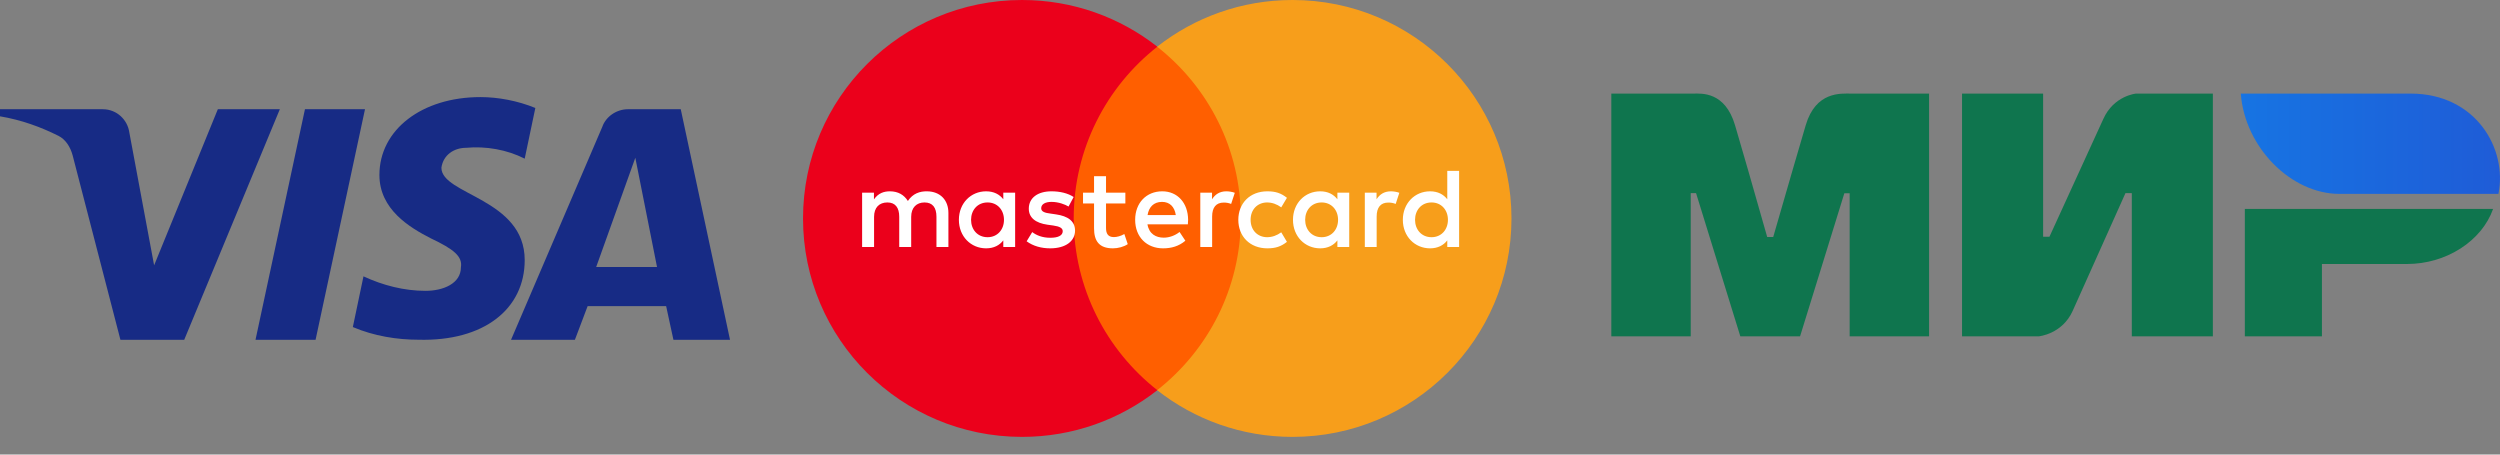 <svg width="110" height="20" viewBox="0 0 110 20" fill="none" xmlns="http://www.w3.org/2000/svg">
<rect x="0" y="0" width="110" height="20" fill="#808080" stroke="none"/>
<path fill-rule="evenodd" clip-rule="evenodd" d="M8.105 14.952H5.299L3.196 6.836C3.096 6.463 2.884 6.133 2.572 5.977C1.793 5.586 0.936 5.275 0 5.118V4.806H4.52C5.144 4.806 5.611 5.275 5.689 5.82L6.781 11.674L9.585 4.806H12.313L8.105 14.952ZM13.885 14.952H11.242L13.418 4.806H16.06L13.885 14.952ZM19.422 7.38C19.5 6.822 19.968 6.503 20.515 6.503C21.373 6.423 22.307 6.583 23.087 6.981L23.555 4.751C22.775 4.432 21.917 4.272 21.139 4.272C18.566 4.272 16.694 5.707 16.694 7.698C16.694 9.213 18.02 10.008 18.956 10.487C19.968 10.965 20.358 11.284 20.28 11.761C20.28 12.478 19.5 12.797 18.722 12.797C17.786 12.797 16.85 12.558 15.993 12.159L15.525 14.391C16.461 14.788 17.474 14.948 18.41 14.948C21.295 15.027 23.087 13.594 23.087 11.443C23.087 8.733 19.422 8.575 19.422 7.38ZM32.121 14.952L29.953 4.806H27.624C27.142 4.806 26.66 5.118 26.499 5.586L22.485 14.952H25.295L25.856 13.469H29.31L29.631 14.952H32.121ZM27.954 6.942L28.909 11.748H26.232L27.954 6.942Z" fill="#172B85"/>
<path d="M55.134 17.169H46.703V2.056H55.134V17.169Z" fill="#FF5F00"/>
<path d="M47.243 9.612C47.243 6.546 48.682 3.815 50.923 2.055C49.284 0.768 47.216 0 44.968 0C39.647 0 35.333 4.303 35.333 9.612C35.333 14.92 39.647 19.223 44.968 19.223C47.216 19.223 49.284 18.455 50.923 17.168C48.682 15.408 47.243 12.677 47.243 9.612Z" fill="#EB001B"/>
<path d="M66.505 9.612C66.505 14.92 62.192 19.223 56.87 19.223C54.623 19.223 52.554 18.455 50.915 17.168C53.156 15.408 54.596 12.678 54.596 9.612C54.596 6.546 53.156 3.815 50.915 2.055C52.554 0.768 54.623 5.28299e-05 56.87 5.28299e-05C62.192 5.28299e-05 66.505 4.303 66.505 9.612Z" fill="#F79E1B"/>
<path d="M42.727 9.672C42.727 9.253 43.003 8.908 43.454 8.908C43.884 8.908 44.175 9.238 44.175 9.672C44.175 10.107 43.884 10.437 43.454 10.437C43.003 10.437 42.727 10.092 42.727 9.672ZM44.666 8.478H44.145V8.768C43.98 8.553 43.73 8.418 43.389 8.418C42.717 8.418 42.191 8.943 42.191 9.672C42.191 10.402 42.717 10.927 43.389 10.927C43.73 10.927 43.98 10.792 44.145 10.577V10.867H44.666V8.478ZM62.262 9.672C62.262 9.253 62.537 8.908 62.988 8.908C63.419 8.908 63.709 9.238 63.709 9.672C63.709 10.107 63.419 10.437 62.988 10.437C62.537 10.437 62.262 10.092 62.262 9.672ZM64.201 7.519H63.68V8.768C63.515 8.553 63.264 8.418 62.923 8.418C62.252 8.418 61.725 8.943 61.725 9.672C61.725 10.402 62.252 10.927 62.923 10.927C63.264 10.927 63.515 10.792 63.68 10.577V10.867H64.201V7.519ZM51.129 8.883C51.465 8.883 51.68 9.093 51.735 9.463H50.493C50.548 9.118 50.758 8.883 51.129 8.883ZM51.14 8.418C50.438 8.418 49.947 8.928 49.947 9.672C49.947 10.432 50.458 10.927 51.175 10.927C51.535 10.927 51.866 10.837 52.156 10.592L51.901 10.207C51.7 10.367 51.445 10.457 51.204 10.457C50.869 10.457 50.563 10.302 50.488 9.872H52.266C52.272 9.807 52.277 9.742 52.277 9.672C52.272 8.928 51.811 8.418 51.14 8.418ZM57.427 9.672C57.427 9.253 57.703 8.908 58.153 8.908C58.584 8.908 58.875 9.238 58.875 9.672C58.875 10.107 58.584 10.437 58.153 10.437C57.703 10.437 57.427 10.092 57.427 9.672ZM59.366 8.478H58.845V8.768C58.679 8.553 58.429 8.418 58.089 8.418C57.417 8.418 56.891 8.943 56.891 9.672C56.891 10.402 57.417 10.927 58.089 10.927C58.429 10.927 58.679 10.792 58.845 10.577V10.867H59.366V8.478ZM54.486 9.672C54.486 10.397 54.992 10.927 55.764 10.927C56.125 10.927 56.365 10.847 56.625 10.642L56.375 10.222C56.18 10.362 55.974 10.437 55.748 10.437C55.333 10.432 55.027 10.132 55.027 9.672C55.027 9.213 55.333 8.913 55.748 8.908C55.974 8.908 56.18 8.983 56.375 9.123L56.625 8.703C56.365 8.498 56.125 8.418 55.764 8.418C54.992 8.418 54.486 8.948 54.486 9.672ZM61.2 8.418C60.899 8.418 60.703 8.558 60.568 8.768V8.478H60.052V10.867H60.573V9.528C60.573 9.133 60.744 8.913 61.084 8.913C61.19 8.913 61.3 8.928 61.41 8.973L61.571 8.483C61.455 8.438 61.305 8.418 61.2 8.418ZM47.241 8.668C46.991 8.503 46.645 8.418 46.265 8.418C45.658 8.418 45.267 8.708 45.267 9.183C45.267 9.572 45.558 9.813 46.094 9.888L46.34 9.922C46.626 9.962 46.76 10.037 46.76 10.172C46.76 10.357 46.57 10.462 46.214 10.462C45.854 10.462 45.593 10.347 45.418 10.212L45.172 10.617C45.458 10.827 45.819 10.927 46.209 10.927C46.901 10.927 47.302 10.602 47.302 10.147C47.302 9.727 46.986 9.508 46.465 9.433L46.219 9.397C45.994 9.368 45.813 9.323 45.813 9.163C45.813 8.988 45.984 8.883 46.269 8.883C46.575 8.883 46.871 8.998 47.016 9.088L47.241 8.668ZM53.96 8.418C53.659 8.418 53.464 8.558 53.329 8.768V8.478H52.813V10.867H53.334V9.528C53.334 9.133 53.504 8.913 53.845 8.913C53.95 8.913 54.06 8.928 54.17 8.973L54.331 8.483C54.216 8.438 54.065 8.418 53.96 8.418ZM49.516 8.478H48.665V7.753H48.138V8.478H47.653V8.953H48.138V10.043C48.138 10.597 48.354 10.927 48.97 10.927C49.196 10.927 49.456 10.857 49.621 10.742L49.471 10.297C49.316 10.387 49.145 10.432 49.01 10.432C48.749 10.432 48.665 10.272 48.665 10.032V8.953H49.516V8.478ZM41.73 10.867V9.368C41.73 8.803 41.37 8.423 40.788 8.418C40.483 8.413 40.167 8.508 39.947 8.843C39.781 8.578 39.521 8.418 39.155 8.418C38.899 8.418 38.649 8.493 38.454 8.773V8.478H37.933V10.867H38.459V9.543C38.459 9.128 38.689 8.908 39.045 8.908C39.391 8.908 39.566 9.133 39.566 9.537V10.867H40.092V9.543C40.092 9.128 40.333 8.908 40.678 8.908C41.034 8.908 41.204 9.133 41.204 9.537V10.867H41.73Z" fill="white"/>
<path fill-rule="evenodd" clip-rule="evenodd" d="M74.514 4.118C74.863 4.116 75.902 4.022 76.341 5.509C76.638 6.51 77.109 8.15 77.757 10.429H78.021C78.715 8.026 79.192 6.386 79.452 5.509C79.896 4.007 81.007 4.118 81.451 4.118L84.879 4.118V14.798H81.385V8.504H81.151L79.203 14.798H76.574L74.627 8.499H74.392V14.798H70.898V4.118L74.514 4.118ZM89.897 4.118V10.416H90.176L92.545 5.237C93.005 4.207 93.985 4.118 93.985 4.118H97.366V14.798H93.799V8.499H93.52L91.198 13.678C90.738 14.704 89.711 14.798 89.711 14.798H86.33V4.118H89.897ZM109.696 9.193C109.198 10.605 107.636 11.616 105.906 11.616H102.165V14.798H98.773V9.193H109.696Z" fill="#0F754E"/>
<path fill-rule="evenodd" clip-rule="evenodd" d="M106.069 4.118H98.595C98.773 6.496 100.817 8.531 102.934 8.531H109.931C110.335 6.555 108.945 4.118 106.069 4.118Z" fill="url(#paint0_linear_1436_7722)"/>
<defs>
<linearGradient id="paint0_linear_1436_7722" x1="110" y1="10.835" x2="70.898" y2="10.835" gradientUnits="userSpaceOnUse">
<stop stop-color="#1F5CD7"/>
<stop offset="1" stop-color="#02AEFF"/>
</linearGradient>
</defs>
</svg>
